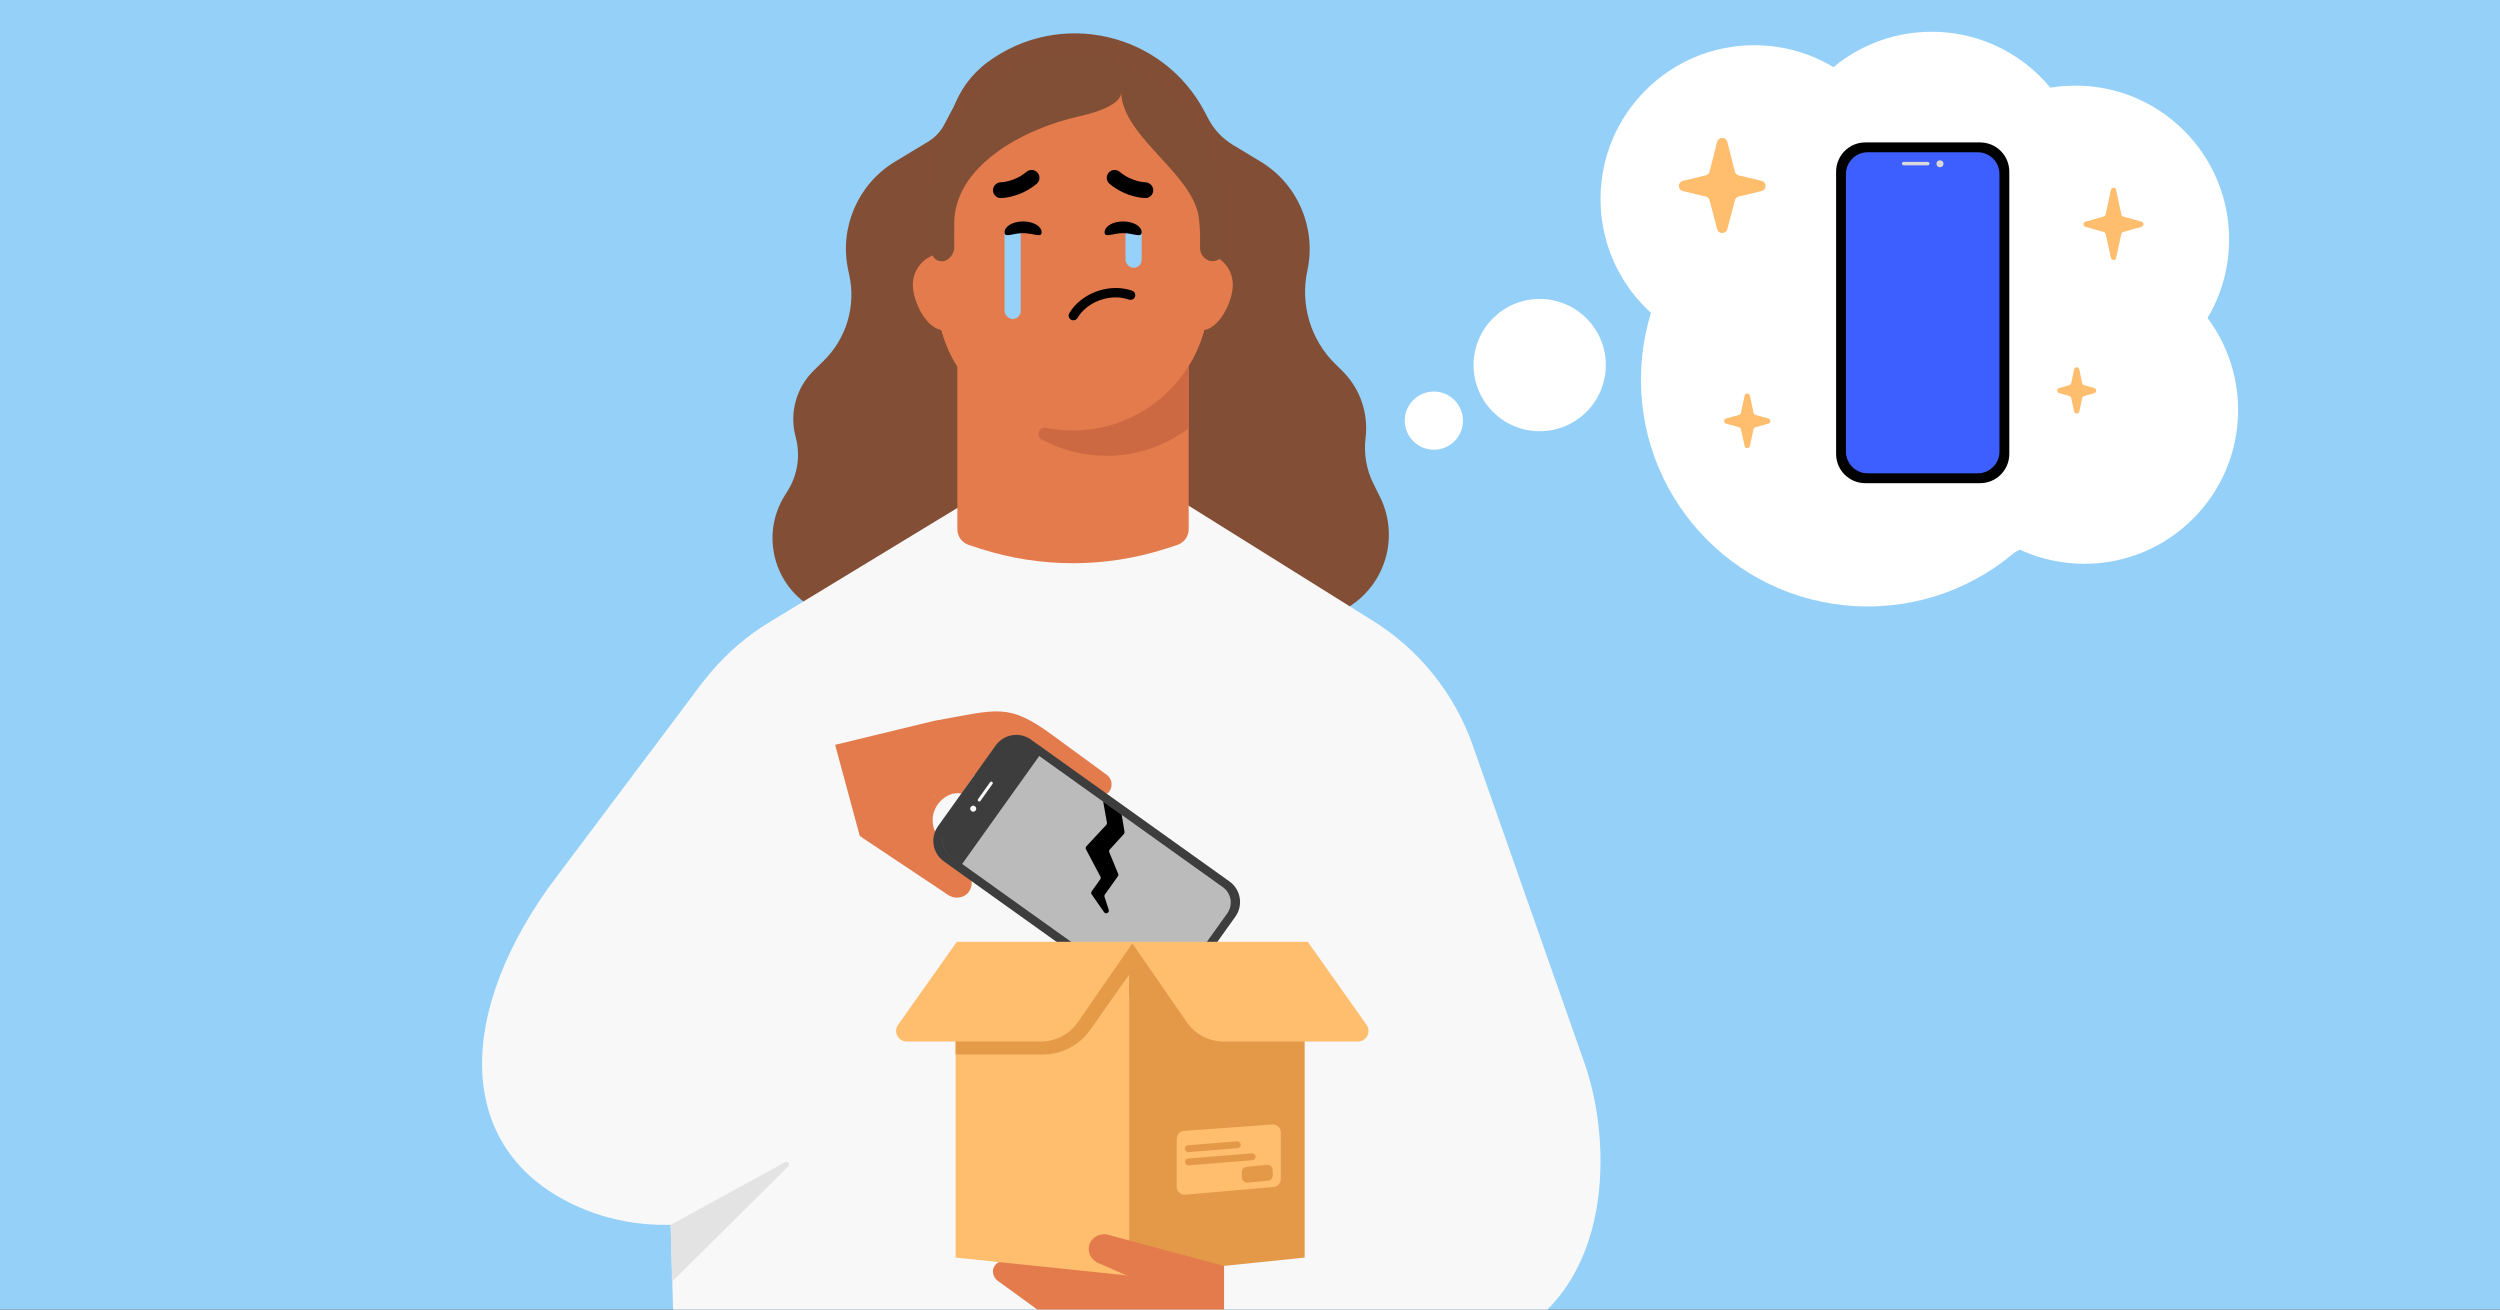<svg fill="none" height="495" viewBox="0 0 945 495" width="945" xmlns="http://www.w3.org/2000/svg" xmlns:xlink="http://www.w3.org/1999/xlink"><rect x="0" y="0" width="945" height="495" fill="#333333" stroke="none"/><clipPath id="clip0_4594_126"><path d="M0 0H945V495H0Z"/></clipPath><g clip-path="url(#clip0_4594_126)"><path d="M0 0H945V495H0Z" fill="#94d0f8"/><circle cx="542" cy="159" fill="#ffffff" r="11"/><circle cx="582" cy="138" fill="#ffffff" r="25"/><path d="M356.9 47.143 362.964 35.67C374.481 13.882 405.56 13.516 417.586 35.027 419.675 38.762 420.567 43.048 420.144 47.306L404.295 206.715C401.861 231.191 380.603 249.423 356.041 248.097L344.749 247.487C336.293 247.031 328.126 244.249 321.15 239.447L305.179 228.456C291.772 219.229 288.011 201.079 296.647 187.284L297.734 185.549C301.536 179.475 302.632 172.09 300.757 165.173 298.325 156.206 300.919 146.625 307.543 140.11L311.391 136.325C319.934 127.922 323.575 115.729 321.039 104.018L320.632 102.136C317.155 86.08 324.266 69.589 338.329 61.096L350.879 53.518C353.427 51.979 355.508 49.775 356.9 47.143Z" fill="#824f36"/><path d="M476.912 489.174 451.154 460.676C450.417 459.861 450.048 458.779 450.134 457.683L454.629 399.936C454.87 396.838 458.398 395.186 460.932 396.985L514.8 435.228C515.305 435.587 515.721 436.059 516.013 436.605L535.514 473.12C536.762 475.457 535.434 478.34 532.847 478.91L480.741 490.398C479.337 490.708 477.876 490.241 476.912 489.174Z" fill="#dcc6ff"/><path d="M456.827 45.025 455.306 42.148C439.447 12.145 400.593 3.306 373.316 23.497 360.716 32.824 355.291 49.033 359.74 64.064L402.983 210.191C409.734 233.002 432.763 246.903 456.092 242.249L499.115 233.666C503.754 232.741 508.131 230.804 511.936 227.993 524.491 218.717 528.574 201.766 521.62 187.791L519.139 182.806C516.481 177.464 515.454 171.458 516.186 165.537 517.346 156.157 514.075 146.77 507.337 140.142L504.658 137.507C495.367 128.369 491.428 115.006 494.186 102.269 497.662 86.213 490.58 69.589 476.517 61.096L466.018 54.756C462.128 52.407 458.951 49.043 456.827 45.025Z" fill="#824f36"/><path d="M564.59 507.862 506.91 558.105H334.478L260.796 594.8C238.121 584.835 225.478 599.533 225.478 574.666 225.478 545.249 219.619 656.899 248.916 656.899 265.303 656.899 247.344 383.749 253.35 368.421V279.826C260.652 261.159 273.883 245.445 290.976 235.094L364.191 190.605 445.702 188.899 517.972 234.05C536.13 245.033 549.886 262.062 556.854 282.159L599.1 402.293C609.494 432.265 609.849 486.409 569.116 506.168" fill="#f8f8f8"/><path d="M380.645 71.899C379.837 71.899 379.042 71.537 378.529 70.877 377.657 69.754 377.887 68.159 379.042 67.311 379.247 67.161 384.172 63.596 391.483 63.92 392.933 63.982 394.062 65.179 393.997 66.588 393.933 67.997 392.677 69.094 391.253 69.031 385.904 68.794 382.248 71.375 382.21 71.4 381.735 71.737 381.184 71.899 380.645 71.899Z" fill="#000000"/><path d="M430.532 71.899C430.015 71.899 429.498 71.737 429.053 71.389 428.957 71.315 425.542 68.804 420.576 69.027 419.229 69.077 418.051 67.996 418.002 66.591 417.942 65.186 419 63.993 420.359 63.918 427.213 63.608 431.83 67.15 432.023 67.3 433.105 68.157 433.322 69.748 432.504 70.88 432.023 71.551 431.278 71.899 430.532 71.899Z" fill="#000000"/><path d="M449.328 103.73V200.024C449.328 202.755 447.584 205.16 444.993 205.995L440.607 207.412C417.831 214.728 393.33 214.728 370.574 207.412L366.218 205.995C363.628 205.16 361.883 202.755 361.883 200.055V103.73H449.338 449.328Z" fill="#e47b4c"/><path d="M368.835 107.606C368.835 101.024 363.51 95.725 356.951 95.725 350.393 95.725 345.058 101.024 345.058 107.606 345.058 114.189 350.383 124.878 356.951 124.878 363.52 124.878 368.835 114.148 368.835 107.606Z" fill="#e47b4c"/><path d="M466 107.606C466 101.024 460.676 95.725 454.107 95.725 447.538 95.725 442.214 101.024 442.214 107.606 442.214 114.189 447.538 124.878 454.107 124.878 460.676 124.878 466 114.148 466 107.606Z" fill="#e47b4c"/><path d="M405.52 162.316C377.919 162.316 355.254 140.55 354.153 113.027L352.409 85.158C351.195 55.007 375.338 29.899 405.53 29.899 435.722 29.899 459.856 55.007 458.652 85.158L456.908 113.027C455.806 140.55 433.132 162.316 405.53 162.316H405.52Z" fill="#e47b4c"/><path d="M405.52 162.723C377.919 162.723 355.254 140.957 354.153 113.434L352.409 85.565C351.195 55.414 375.338 30.306 405.53 30.306 435.722 30.306 459.856 55.414 458.652 85.565L456.908 113.434C455.806 140.957 433.132 162.723 405.53 162.723H405.52Z" fill="#e47b4c"/><path d="M405.52 162.723C377.919 162.723 355.254 140.957 354.153 113.434L352.409 85.565C351.195 55.414 375.338 30.306 405.53 30.306 435.722 30.306 459.856 55.414 458.652 85.565L456.908 113.434C455.806 140.957 433.132 162.723 405.53 162.723H405.52Z" fill="#e47b4c"/><path d="M449.329 138.288V161.857C440.69 168.44 429.908 172.292 418.24 172.292 409.386 172.292 401.063 170.08 393.79 166.127 391.424 164.843 392.77 161.185 395.412 161.694 398.696 162.367 402.093 162.723 405.571 162.723 424.023 162.723 440.272 152.962 449.329 138.288Z" fill="#cc6942"/><rect fill="#95d1f9" height="35.664" rx="3.06" width="6.12" x="379.719" y="84.923"/><rect fill="#95d1f9" height="16.304" rx="3.06" width="6.12" x="425.43" y="84.923"/><path d="M426.769 113.253C427.784 113.525 428.73 113.029 429.039 112.152 429.369 111.238 428.874 110.209 427.957 109.889 427.531 109.744 427.093 109.605 426.659 109.489 418.314 107.255 408.458 111.168 404.187 118.391 403.95 118.802 403.885 119.28 404.003 119.744 404.122 120.209 404.41 120.592 404.829 120.841 404.963 120.93 405.108 120.979 405.276 121.024 406.054 121.232 406.874 120.893 407.281 120.2 410.768 114.287 418.868 111.096 425.755 112.939 426.1 113.032 426.455 113.127 426.786 113.268L426.792 113.249 426.769 113.253Z" fill="#000000"/><path d="M393.739 87.799C393.739 90.061 390.601 88.122 386.729 88.122 382.858 88.122 379.719 90.061 379.719 87.799 379.719 85.537 382.858 83.704 386.729 83.704 390.601 83.704 393.739 85.537 393.739 87.799Z" fill="#000000"/><path d="M431.55 87.799C431.55 90.061 428.412 88.122 424.541 88.122 420.669 88.122 417.531 90.061 417.531 87.799 417.531 85.537 420.669 83.704 424.541 83.704 428.412 83.704 431.55 85.537 431.55 87.799Z" fill="#000000"/><path d="M376.516 69.549C375.792 70.11 375.333 70.976 375.343 71.945 375.363 73.556 376.68 74.881 378.313 74.871 378.63 74.869 385.517 74.779 391.844 69.488 393.11 68.438 393.273 66.593 392.222 65.308 391.171 64.054 389.303 63.891 388.038 64.941 383.415 68.825 378.336 68.906 378.272 68.907 377.619 68.917 377.016 69.192 376.516 69.549Z" fill="#000000"/><path d="M434.753 69.549C435.478 70.11 435.937 70.976 435.927 71.945 435.907 73.556 434.59 74.881 432.957 74.871 432.64 74.869 425.753 74.779 419.426 69.488 418.16 68.438 417.997 66.593 419.048 65.308 420.099 64.054 421.967 63.891 423.232 64.941 427.855 68.825 432.934 68.906 432.998 68.907 433.651 68.917 434.253 69.192 434.753 69.549Z" fill="#000000"/><path clip-rule="evenodd" d="M461.754 97.094 462.022 82.575C461.952 47.872 435.773 19.984 404.397 21.196 374.665 22.345 351.565 49.187 351.423 81.442L351.72 87.968 352.546 96.671C353.241 98.034 354.57 98.824 356.238 98.76 358.656 98.666 360.824 95.895 360.724 93.26 360.662 91.639 360.64 87.229 360.725 85.556 359.874 63.212 386.36 48.737 408.195 43.908 417.338 41.886 423.921 38.615 423.779 34.901 424.114 43.695 431.319 51.551 438.53 59.416 445.523 67.041 452.522 74.674 453.269 83.175 453.442 85.144 453.565 86.884 453.618 88.272L453.617 94.023C453.718 96.671 456.088 98.831 458.495 98.738 459.811 98.687 460.981 98.073 461.754 97.094Z" fill="#814f36" fill-rule="evenodd"/><path d="M315.681 281.547 353 272.5C377.312 268.204 381 265.5 398 278L418.5 293C421 295 420.5 298.5 418.5 300 417.671 300.789 371.179 292.125 370 292L325 316 315.681 281.547Z" fill="#e37b4c"/><path d="M320.055 438.809 354.089 384.612C354.297 384.282 354.464 383.929 354.59 383.56L363.049 358.648C363.667 356.829 363.187 354.816 361.815 353.47L322.319 314.744 265.776 257.635 207.207 335.669C170.413 387.709 173.609 438.009 221.105 457.234 263.374 474.343 305.841 448.777 318.628 440.283 319.21 439.897 319.683 439.4 320.055 438.809Z" fill="#f8f8f8"/><path d="M475.912 489.174 450.154 460.676C449.417 459.861 449.048 458.779 449.134 457.683L453.629 399.936C453.87 396.838 457.398 395.186 459.932 396.985L513.8 435.228C514.305 435.587 514.721 436.059 515.013 436.605L534.514 473.12C535.762 475.457 534.434 478.34 531.847 478.91L479.741 490.398C478.337 490.708 476.876 490.241 475.912 489.174Z" fill="#f8f8f8"/><path d="M358.028 338.043 325.055 316.052 337.494 294 366.246 330.376 358.028 338.043Z" fill="#e37b4c"/><path d="M357.096 330.144C359.019 327.706 362.727 327.438 365.166 329.361 367.604 331.285 368.022 334.821 366.098 337.26 364.175 339.698 360.467 339.966 358.028 338.043 355.589 336.119 355.172 332.583 357.096 330.144Z" fill="#e37b4c"/><g fill="#ffffff"><ellipse cx="720.833" cy="121.044" rx="94.618" ry="97.164"/><circle cx="787.871" cy="154.988" r="58.129"/><circle cx="784.477" cy="90.495" r="58.129"/><circle cx="730.167" cy="70.129" r="58.129"/><circle cx="663.129" cy="75.22" r="58.129"/><circle cx="705.982" cy="143.532" r="85.708"/></g><path d="M748.472 53.835H705.092C698.992 53.835 694.047 58.78 694.047 64.88V171.6C694.047 177.7 698.992 182.645 705.092 182.645H748.472C754.572 182.645 759.517 177.7 759.517 171.6V64.88C759.517 58.78 754.572 53.835 748.472 53.835Z" fill="#000000"/><path d="M755.794 170.714V65.765 65.763C755.794 61.229 752.119 57.554 747.585 57.554L705.975 57.556C701.441 57.556 697.766 61.231 697.766 65.765V170.714C697.766 175.247 701.441 178.922 705.975 178.922H747.585C752.119 178.922 755.794 175.247 755.794 170.714Z" fill="#3e5fff"/><circle cx="733.308" cy="61.905" fill="#d9d9d9" r="1.315"/><rect fill="#d9d9d9" height="1.315" rx=".658" width="10.422" x="718.94" y="61.189"/><path d="M649.061 53.646C649.571 51.635 652.429 51.635 652.939 53.646L655.777 64.839C655.96 65.56 656.528 66.12 657.251 66.293L665.846 68.343C667.894 68.832 667.894 71.746 665.846 72.234L657.242 74.287C656.523 74.458 655.958 75.012 655.771 75.727L652.935 86.588C652.415 88.581 649.585 88.581 649.065 86.588L646.229 75.727C646.042 75.012 645.477 74.458 644.758 74.287L636.154 72.234C634.106 71.746 634.106 68.832 636.154 68.343L644.749 66.293C645.472 66.12 646.04 65.56 646.223 64.839L649.061 53.646Z" fill="#ffbd6e"/><path d="M797.925 71.751C798.15 70.696 799.656 70.696 799.881 71.751L801.867 81.075C801.944 81.437 802.215 81.727 802.572 81.829L809.519 83.802C810.488 84.077 810.488 85.451 809.519 85.726L802.568 87.7C802.213 87.801 801.943 88.088 801.864 88.448L799.88 97.496C799.65 98.544 798.156 98.544 797.926 97.496L795.942 88.448C795.863 88.088 795.593 87.801 795.239 87.7L788.288 85.726C787.319 85.451 787.319 84.077 788.288 83.802L795.235 81.829C795.591 81.727 795.862 81.437 795.94 81.075L797.925 71.751Z" fill="#ffbd6e"/><path d="M659.479 149.515C659.706 148.464 661.206 148.464 661.433 149.515L662.856 156.086C662.934 156.448 663.207 156.738 663.564 156.837L668.466 158.207C669.44 158.479 669.44 159.861 668.466 160.133L663.56 161.504C663.205 161.603 662.933 161.89 662.853 162.25L661.432 168.625C661.199 169.668 659.712 169.668 659.48 168.625L658.059 162.25C657.979 161.89 657.707 161.603 657.352 161.504L652.446 160.133C651.472 159.861 651.472 158.479 652.446 158.207L657.348 156.837C657.705 156.738 657.978 156.448 658.056 156.086L659.479 149.515Z" fill="#ffbd6e"/><path d="M342 306 353.318 314C350 305.5 358 298.5 363.5 300L369 292 359.5 294 353.318 300.899 345.5 302.024 342 306Z" fill="#e37b4c"/><path d="M784.022 139.622C784.245 138.565 785.755 138.565 785.978 139.622L787.082 144.834C787.158 145.196 787.429 145.487 787.785 145.588L791.636 146.689C792.603 146.965 792.603 148.336 791.636 148.612L787.781 149.714C787.427 149.815 787.157 150.102 787.079 150.462L785.977 155.517C785.748 156.567 784.252 156.567 784.023 155.517L782.921 150.462C782.843 150.102 782.573 149.815 782.219 149.714L778.364 148.612C777.397 148.336 777.397 146.965 778.364 146.689L782.215 145.588C782.571 145.487 782.842 145.196 782.918 144.834L784.022 139.622Z" fill="#ffbd6e"/><path d="M376.374 281.781 354.576 312.289C351.511 316.579 352.504 322.541 356.794 325.607L431.847 379.232C436.137 382.297 442.099 381.304 445.165 377.014L466.962 346.507C470.028 342.217 469.035 336.254 464.745 333.189L389.692 279.563C385.402 276.498 379.439 277.491 376.374 281.781Z" fill="#3d3d3d"/><path d="M462.25 335.362 388.443 282.626 388.441 282.625C385.253 280.347 380.822 281.085 378.544 284.273L357.637 313.538C355.359 316.726 356.097 321.158 359.285 323.436L433.092 376.171C436.28 378.449 440.711 377.711 442.989 374.523L463.898 345.259C466.176 342.071 465.438 337.64 462.25 335.362Z" fill="#bbbbbb"/><path d="M418.427 310.962 417 303 424 308 425.066 314.415C425.116 314.717 425.025 315.025 424.82 315.252L419.493 321.115C419.232 321.401 419.161 321.812 419.308 322.169L422.66 330.281C422.792 330.6 422.75 330.964 422.549 331.244L417.639 338.116C417.454 338.375 417.403 338.706 417.502 339.008L419.102 343.911C419.459 345.006 417.987 345.738 417.33 344.792L412.652 338.062C412.411 337.715 412.414 337.254 412.66 336.91L415.882 332.4C416.102 332.092 416.129 331.686 415.952 331.351L410.498 321.045C410.299 320.669 410.36 320.207 410.65 319.896L418.175 311.82C418.389 311.59 418.483 311.272 418.427 310.962Z" fill="#000000"/><path d="M359.489 323.856C355.893 321.289 355.059 316.293 357.626 312.697L378.543 283.397C381.11 279.801 386.106 278.967 389.702 281.534L393.772 284.439 363.558 326.761 359.489 323.856Z" fill="#3d3d3d"/><circle cx="1.137" cy="1.137" fill="#f8f8f8" r="1.137" transform="matrix(-.581 .814 .814 .581 367.61 304.097)"/><rect fill="#f8f8f8" height="1.137" rx=".569" transform="matrix(-.581 .814 .814 .581 374.583 295.213)" width="9.008"/><path d="M462.692 506.558 449.42 510.15C433.364 515.106 415.349 511.913 401.152 501.591L377.169 484.155C375.247 482.757 374.747 480.146 376.056 478.345 376.729 477.419 377.793 476.837 378.976 476.747L462.692 477.037 462.692 504.862 462.692 506.558Z" fill="#e37b4c"/><path d="M426.784 482.203 493.164 475.364V356.82H426.784V482.203Z" fill="#e49948"/><path d="M426.784 482.203 361.224 475.364V356.82H426.784V482.203Z" fill="#ffbd6e"/><path d="M480.934 425.069 447.598 427.468C446.029 427.581 444.813 428.887 444.813 430.46V448.606C444.813 450.367 446.322 451.749 448.076 451.595L481.412 448.663C482.961 448.527 484.149 447.23 484.149 445.675V428.062C484.149 426.32 482.671 424.945 480.934 425.069Z" fill="#ffbd6e"/><rect fill="#e49948" height="2.61" rx="1.305" transform="matrix(.997 -.081 .081 .997 -33.732 37.883)" width="21.175" x="447.807" y="432.701"/><rect fill="#e49948" height="2.61" rx="1.305" transform="matrix(.997 -.081 .081 .997 -34.139 37.905)" width="26.757" x="447.869" y="437.701"/><path d="M469.386 443.11C469.358 442.061 470.144 441.169 471.188 441.065L478.854 440.304C480.01 440.189 481.02 441.079 481.051 442.24L481.105 444.25C481.134 445.301 480.343 446.195 479.297 446.295L471.629 447.029C470.476 447.139 469.471 446.25 469.439 445.092L469.386 443.11Z" fill="#e49948"/><path d="M412.103 389.286 430.53 363.135C432.106 360.897 430.108 357.889 427.434 358.476L363.581 372.497C362.205 372.8 361.224 374.019 361.224 375.428V398.614H394.119C401.274 398.614 407.982 395.135 412.103 389.286Z" fill="#e59a48"/><path d="M407.451 386.359 428.423 356H361.692L339.469 387.386C337.593 390.035 339.488 393.697 342.734 393.697H393.464C399.048 393.697 404.277 390.954 407.451 386.359Z" fill="#ffbd6e"/><path d="M448.576 386.359 427.604 356H494.335L516.558 387.386C518.434 390.035 516.539 393.697 513.293 393.697H462.563C456.979 393.697 451.75 390.954 448.576 386.359Z" fill="#ffbd6e"/><path d="M418.697 466.713 462.5 478.5 444.388 490.22 414.451 477.119 418.697 466.713Z" fill="#e37b4c"/><path d="M422.855 473.493C422.131 476.513 418.877 478.311 415.857 477.587 412.836 476.863 410.975 473.828 411.699 470.807 412.423 467.787 415.677 465.989 418.697 466.713 421.718 467.437 423.579 470.472 422.855 473.493Z" fill="#e37b4c"/><path d="M296.785 439.302 253.5 463 254 484.5 297.969 440.889C298.791 440.073 297.801 438.746 296.785 439.302Z" fill="#e3e3e3"/></g></svg>